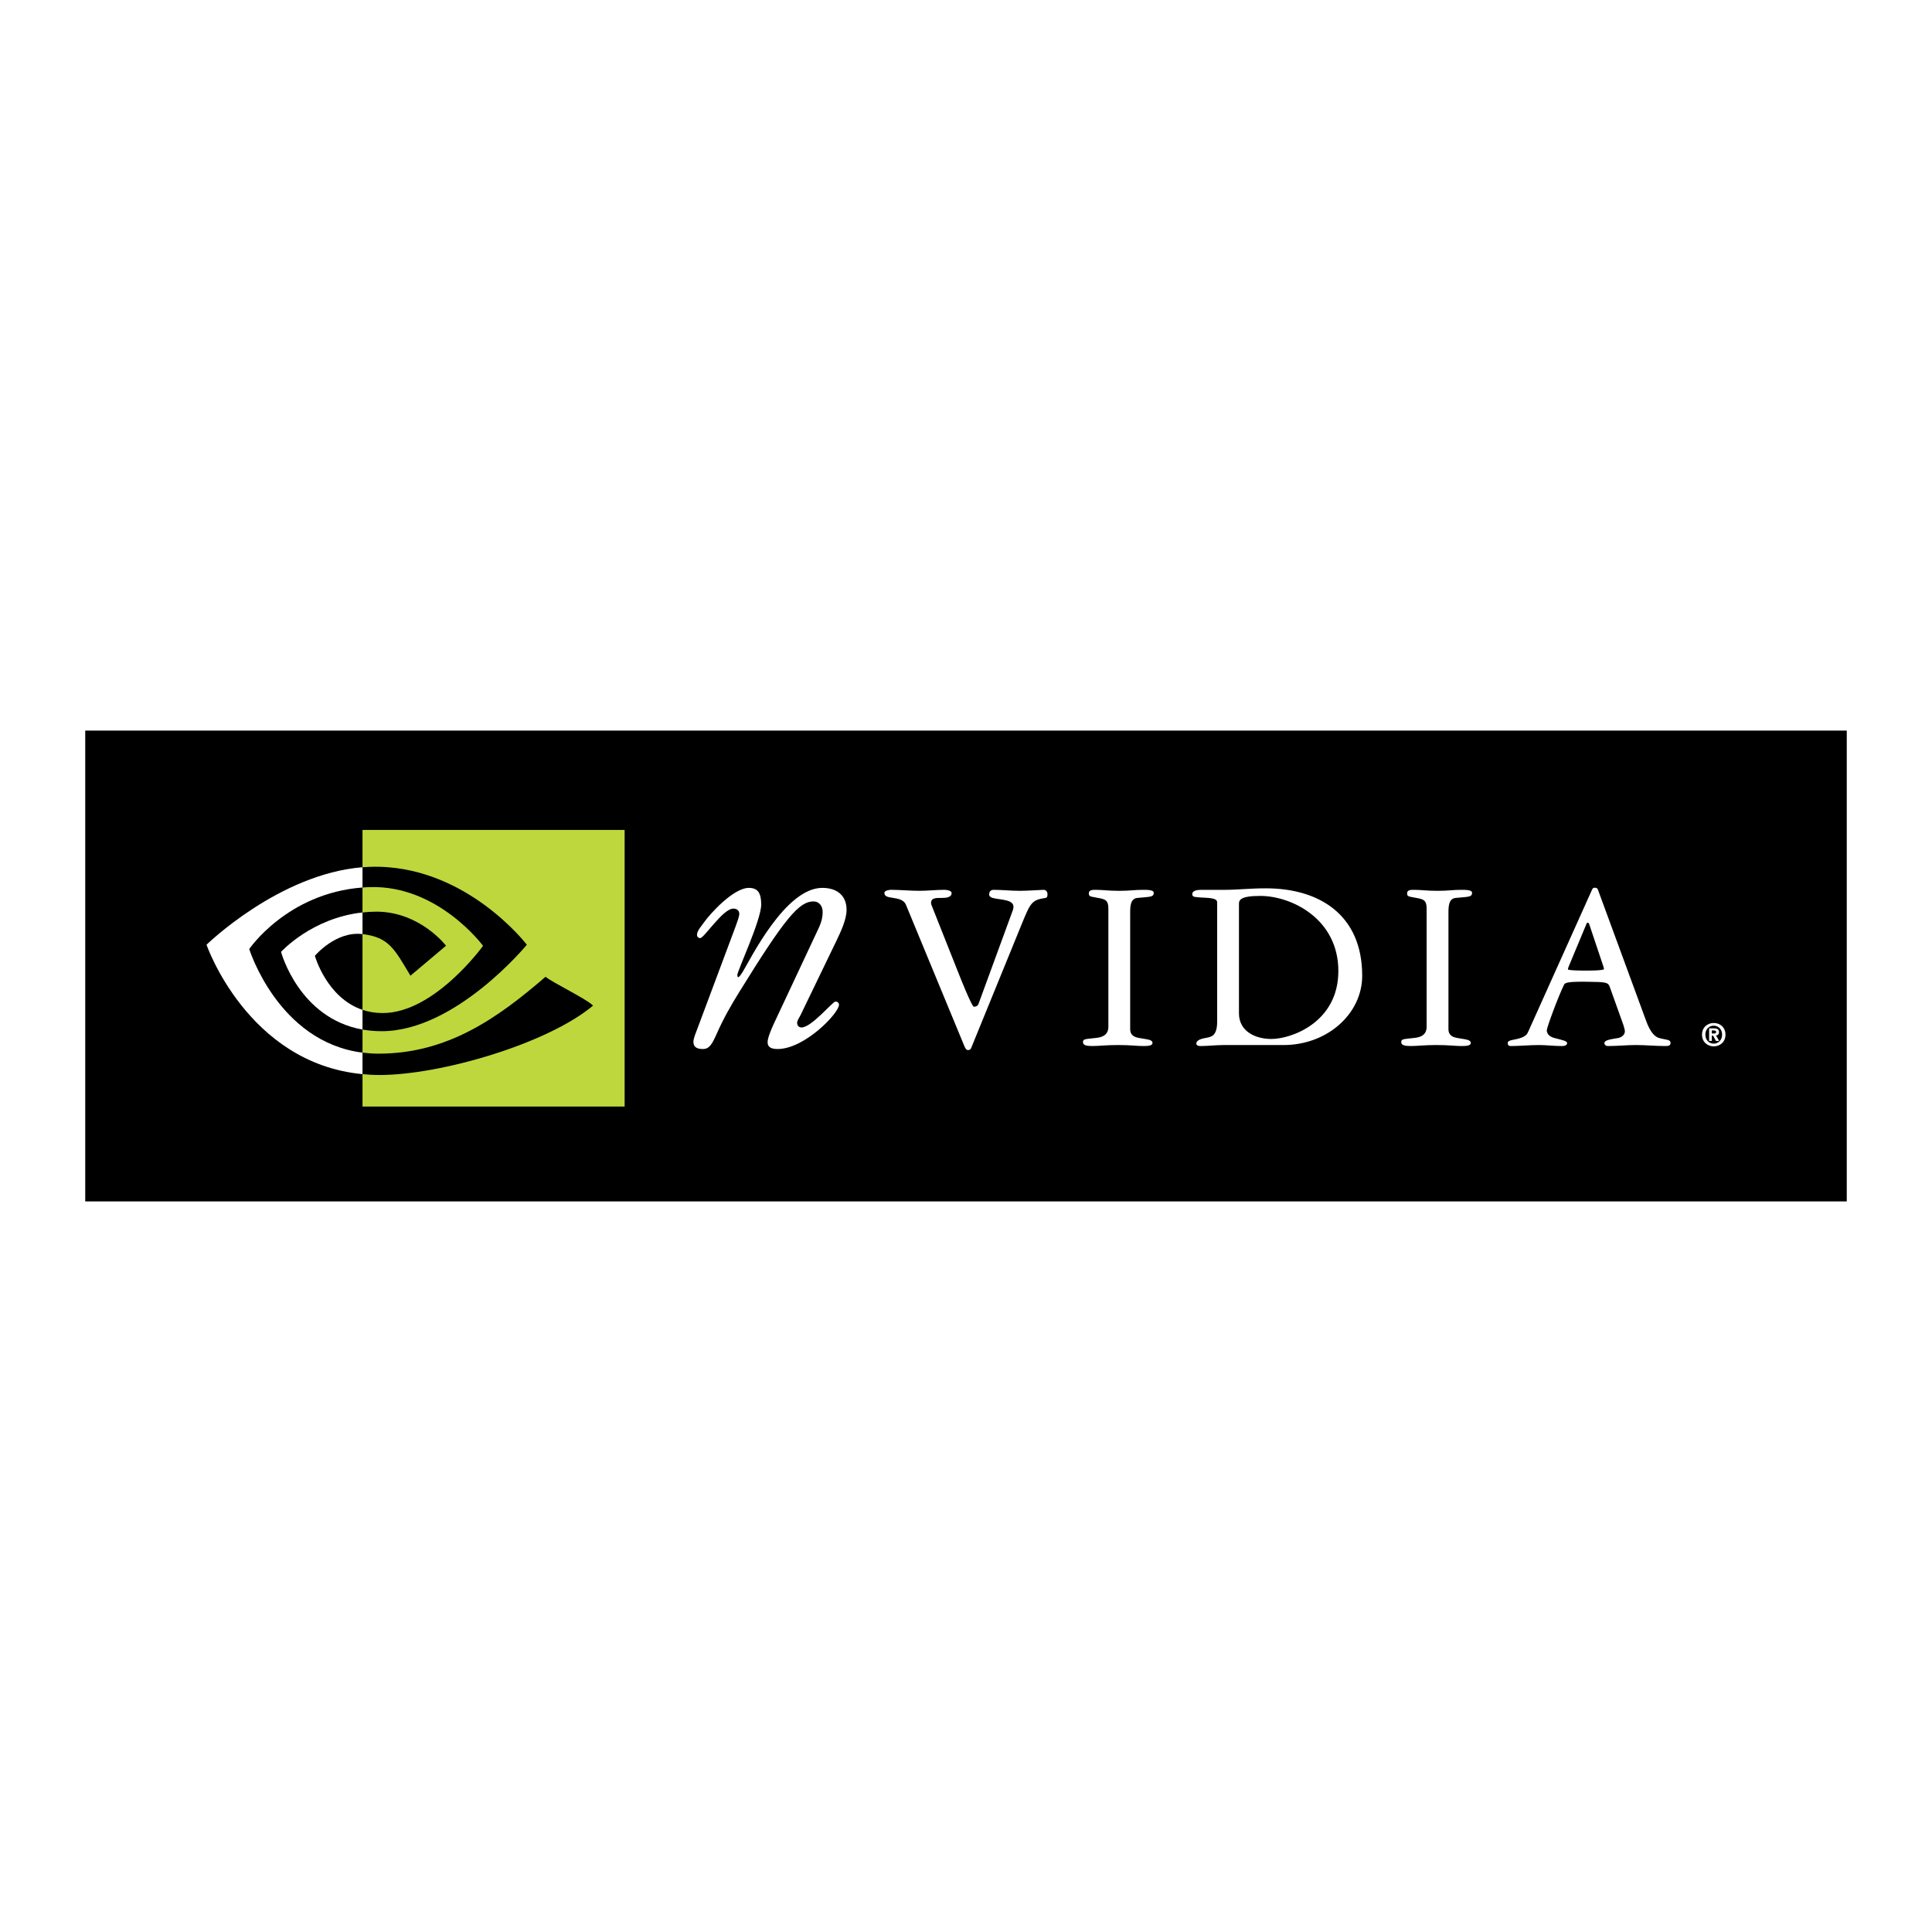 <?xml version="1.0" encoding="utf-8"?>
<!-- Generator: Adobe Illustrator 13.0.0, SVG Export Plug-In . SVG Version: 6.00 Build 14948)  -->
<!DOCTYPE svg PUBLIC "-//W3C//DTD SVG 1.0//EN" "http://www.w3.org/TR/2001/REC-SVG-20010904/DTD/svg10.dtd">
<svg version="1.0" id="Layer_1" xmlns="http://www.w3.org/2000/svg" xmlns:xlink="http://www.w3.org/1999/xlink" x="0px" y="0px"
	 width="192.756px" height="192.756px" viewBox="0 0 192.756 192.756" enable-background="new 0 0 192.756 192.756"
	 xml:space="preserve">
<g>
	<polygon fill-rule="evenodd" clip-rule="evenodd" fill="#FFFFFF" points="0,0 192.756,0 192.756,192.756 0,192.756 0,0 	"/>
	<polygon fill-rule="evenodd" clip-rule="evenodd" points="184.252,119.865 8.504,119.865 8.504,72.891 184.252,72.891 
		184.252,119.865 	"/>
	<path fill-rule="evenodd" clip-rule="evenodd" fill="#BED73D" d="M37.542,90.956c4.368,0,6.96,3.398,6.96,3.398l-3.551,2.992
		c-1.595-2.656-2.13-3.831-4.785-4.152v7.56c0.604,0.201,1.271,0.319,2.015,0.319c5.181,0,10.014-6.708,10.014-6.708
		s-4.474-6.07-11.292-5.858c-0.248,0.008-0.494,0.017-0.737,0.04v2.49C36.611,90.99,37.066,90.956,37.542,90.956L37.542,90.956z"/>
	<path fill-rule="evenodd" clip-rule="evenodd" fill="#BED73D" d="M36.167,82.802v3.722c0.247-0.018,0.493-0.033,0.737-0.04
		c9.482-0.322,15.66,7.774,15.66,7.774s-7.095,8.625-14.485,8.625c-0.68,0-1.313-0.059-1.911-0.164v2.302
		c0.51,0.062,1.039,0.103,1.588,0.103c6.879,0,11.855-3.513,16.671-7.669c0.801,0.638,4.072,2.192,4.743,2.875
		c-4.582,3.833-15.254,6.924-21.305,6.924c-0.584,0-1.147-0.035-1.697-0.087v3.233h26.151V82.802H36.167L36.167,82.802z"/>
	<path fill-rule="evenodd" clip-rule="evenodd" fill="#FFFFFF" d="M31.415,95.362c0,0,2.079-2.49,4.743-2.168
		c0.003,0,0.005,0,0.009,0v-2.158c-5.074,0.549-8.127,3.933-8.127,3.933s1.765,6.616,8.127,7.751v-1.967
		C32.58,99.547,31.415,95.362,31.415,95.362L31.415,95.362z"/>
	<path fill-rule="evenodd" clip-rule="evenodd" fill="#FFFFFF" d="M24.866,94.686c0,0,3.772-5.568,11.3-6.14v-2.022
		c-8.34,0.67-15.562,7.734-15.562,7.734s4.091,11.827,15.562,12.909v-2.146C27.749,103.964,24.866,94.686,24.866,94.686
		L24.866,94.686z"/>
	<path fill-rule="evenodd" clip-rule="evenodd" fill="#FFFFFF" d="M79.889,101.239c-0.16,0.315-0.359,0.598-0.359,0.796
		c0,0.317,0.199,0.476,0.438,0.476c0.996,0,3.105-2.585,3.383-2.585c0.24,0,0.357,0.158,0.357,0.316
		c0,0.835-3.422,4.419-6.127,4.419c-0.718,0-0.996-0.239-0.996-0.677c0-0.399,0.278-1.076,0.557-1.711l4.537-9.673
		c0.318-0.675,0.399-1.193,0.399-1.591c0-0.638-0.361-1.074-0.917-1.074c-1.432,0-2.825,1.631-7.401,9.034
		c-0.837,1.354-1.553,2.585-2.311,4.297c-0.396,0.878-0.674,1.395-1.314,1.395c-0.673,0-0.952-0.239-0.952-0.719
		c0-0.357,0.278-0.994,0.396-1.31l3.78-10.112c0.202-0.558,0.4-1.074,0.4-1.354c0-0.316-0.24-0.514-0.596-0.514
		c-1.037,0-2.907,2.943-3.306,2.943c-0.198,0-0.318-0.16-0.318-0.318c0-0.438,0.478-0.914,0.717-1.273
		c0.557-0.796,2.907-3.419,4.458-3.419c0.952,0,1.231,0.592,1.231,1.667c0,1.552-2.385,6.607-2.385,7.043
		c0,0.08,0.039,0.2,0.076,0.2c0.122,0,0.278-0.24,0.48-0.558c0.715-1.153,4.218-8.353,7.918-8.353c1.512,0,2.429,0.796,2.429,2.189
		c0,0.992-0.598,2.224-1.036,3.141L79.889,101.239L79.889,101.239z"/>
	<path fill-rule="evenodd" clip-rule="evenodd" fill="#FFFFFF" d="M101.063,90.777c0.024-0.079,0.052-0.205,0.052-0.306
		c0-0.757-1.341-0.683-2.074-0.883c-0.203-0.05-0.354-0.179-0.354-0.33c0-0.405,0.278-0.48,0.428-0.48c0.886,0,1.699,0.1,2.658,0.1
		c0.761,0,2.101-0.1,2.354-0.1c0.229,0,0.381,0.202,0.381,0.428c0,0.179-0.024,0.353-0.203,0.382
		c-1.365,0.2-1.496,0.479-2.354,2.577l-5.061,12.402c-0.05,0.125-0.151,0.2-0.304,0.2c-0.2,0-0.278-0.2-0.353-0.353l-5.871-14.2
		c-0.229-0.451-0.757-0.554-1.241-0.627c-0.455-0.078-0.886-0.103-0.886-0.507c0-0.228,0.483-0.303,0.634-0.303
		c0.962,0,1.923,0.1,2.886,0.1c0.808,0,1.645-0.1,2.455-0.1c0.175,0,0.731,0.049,0.731,0.327c0,0.433-0.532,0.483-1.011,0.483
		c-0.507,0-1.039-0.029-1.039,0.505c0,0.075,0.024,0.151,0.052,0.226l2.58,6.501c1.291,3.268,1.569,3.622,1.644,3.622
		c0.127,0,0.358-0.027,0.458-0.279L101.063,90.777L101.063,90.777z"/>
	<path fill-rule="evenodd" clip-rule="evenodd" fill="#FFFFFF" d="M112.76,102.695c0,0.68,0.584,0.81,0.861,0.86
		c0.81,0.15,1.363,0.15,1.363,0.503c0,0.282-0.456,0.305-0.936,0.305c-0.657,0-1.188-0.1-2.479-0.1c-1.24,0-1.945,0.1-2.582,0.1
		c-0.582,0-0.937-0.078-0.937-0.379c0-0.327,0.155-0.304,1.293-0.429c0.453-0.051,1.24-0.181,1.24-1.116V90.652
		c0-0.81-0.277-0.938-1.012-1.063c-0.735-0.153-0.938-0.103-0.938-0.457c0-0.354,0.381-0.354,0.682-0.354
		c0.787,0,1.189,0.1,2.38,0.1c1.013,0,1.517-0.1,2.276-0.1c0.556,0,1.139,0,1.139,0.303c0,0.457-0.455,0.38-1.643,0.507
		c-0.686,0.073-0.709,0.835-0.709,1.494V102.695L112.76,102.695z"/>
	<path fill-rule="evenodd" clip-rule="evenodd" fill="#FFFFFF" d="M122.093,104.264c-0.733,0-1.67,0.1-2.277,0.1
		c-0.127,0-0.457,0-0.457-0.249c0-0.205,0.177-0.434,0.938-0.559c0.557-0.104,1.14-0.181,1.14-1.646V90.016
		c0-0.478-1.064-0.427-1.723-0.478c-0.583-0.052-0.758-0.052-0.758-0.332c0-0.428,0.685-0.428,0.985-0.428h2.302
		c1.24,0,2.429-0.15,4.052-0.15c5.314,0,9.612,2.627,9.612,8.725c0,3.8-3.494,6.911-7.844,6.911H122.093L122.093,104.264
		L122.093,104.264z M123.611,101.099c0,1.775,1.595,2.559,3.238,2.559c1.972,0,6.679-1.645,6.679-6.782
		c0-5.188-4.656-7.49-7.794-7.49c-2.074,0-2.123,0.457-2.123,0.813V101.099L123.611,101.099z"/>
	<path fill-rule="evenodd" clip-rule="evenodd" fill="#FFFFFF" d="M144.512,102.695c0,0.68,0.584,0.81,0.861,0.86
		c0.809,0.15,1.366,0.15,1.366,0.503c0,0.282-0.456,0.305-0.938,0.305c-0.657,0-1.189-0.1-2.48-0.1c-1.238,0-1.944,0.1-2.58,0.1
		c-0.582,0-0.938-0.078-0.938-0.379c0-0.327,0.157-0.304,1.297-0.429c0.455-0.051,1.235-0.181,1.235-1.116V90.652
		c0-0.81-0.276-0.938-1.01-1.063c-0.735-0.153-0.938-0.103-0.938-0.457c0-0.354,0.381-0.354,0.685-0.354
		c0.782,0,1.188,0.1,2.377,0.1c1.011,0,1.519-0.1,2.279-0.1c0.556,0,1.139,0,1.139,0.303c0,0.457-0.457,0.38-1.643,0.507
		c-0.686,0.073-0.712,0.835-0.712,1.494V102.695L144.512,102.695z"/>
	<path fill-rule="evenodd" clip-rule="evenodd" fill="#FFFFFF" d="M160.659,98.61c-0.206-0.634-0.307-0.634-2.379-0.661
		c-1.722-0.021-2.125,0.077-2.229,0.282c-0.607,1.237-1.727,4.286-1.727,4.562c0,0.509,0.533,0.712,0.738,0.763
		c0.78,0.203,1.289,0.304,1.289,0.503c0,0.305-0.404,0.305-0.584,0.305c-0.683,0-1.492-0.1-2.226-0.1c-0.961,0-1.947,0.1-2.811,0.1
		c-0.198,0-0.303-0.078-0.303-0.305c0-0.328,0.655-0.277,1.291-0.503c0.506-0.181,0.634-0.355,0.758-0.635l6.385-14.207
		c0.049-0.099,0.149-0.147,0.248-0.147c0.155,0,0.28,0.07,0.308,0.175l4.774,12.992c0.483,1.388,0.99,1.718,1.319,1.821
		c0.682,0.203,1.16,0.125,1.16,0.503c0,0.256-0.198,0.305-0.504,0.305c-1.088,0-1.948-0.1-2.935-0.1c-0.94,0-1.824,0.1-2.81,0.1
		c-0.253,0-0.353-0.176-0.353-0.278c0-0.304,0.504-0.379,1.418-0.529c0.149-0.024,0.628-0.229,0.628-0.661
		c0-0.175-0.097-0.429-0.148-0.631L160.659,98.61L160.659,98.61L160.659,98.61z M156.582,96.254
		c-0.052,0.155-0.148,0.303-0.148,0.456c0,0.128,1.619,0.128,1.82,0.128c0.149,0,1.772,0,1.772-0.153
		c0-0.128-0.054-0.252-0.129-0.478l-1.34-4c-0.029-0.052-0.052-0.153-0.154-0.153c-0.05,0-0.101,0.05-0.123,0.126L156.582,96.254
		L156.582,96.254z"/>
	<path fill-rule="evenodd" clip-rule="evenodd" fill="#FFFFFF" d="M170.786,103.114v-0.305h0.188c0.104,0,0.241,0.009,0.241,0.141
		c0,0.139-0.07,0.164-0.188,0.164H170.786L170.786,103.114L170.786,103.114z M170.786,103.329h0.13l0.287,0.524h0.317l-0.319-0.547
		c0.168-0.012,0.302-0.094,0.302-0.328c0-0.289-0.19-0.381-0.514-0.381h-0.47v1.256h0.267V103.329L170.786,103.329L170.786,103.329z
		 M172.151,103.229c0-0.738-0.551-1.166-1.17-1.166c-0.618,0-1.172,0.428-1.172,1.166c0,0.736,0.554,1.166,1.172,1.166
		C171.601,104.395,172.151,103.965,172.151,103.229L172.151,103.229L172.151,103.229z M171.815,103.229
		c0,0.537-0.382,0.896-0.834,0.896v-0.002c-0.462,0.002-0.837-0.357-0.837-0.895c0-0.539,0.375-0.896,0.837-0.896
		C171.434,102.332,171.815,102.689,171.815,103.229L171.815,103.229z"/>
</g>
</svg>
